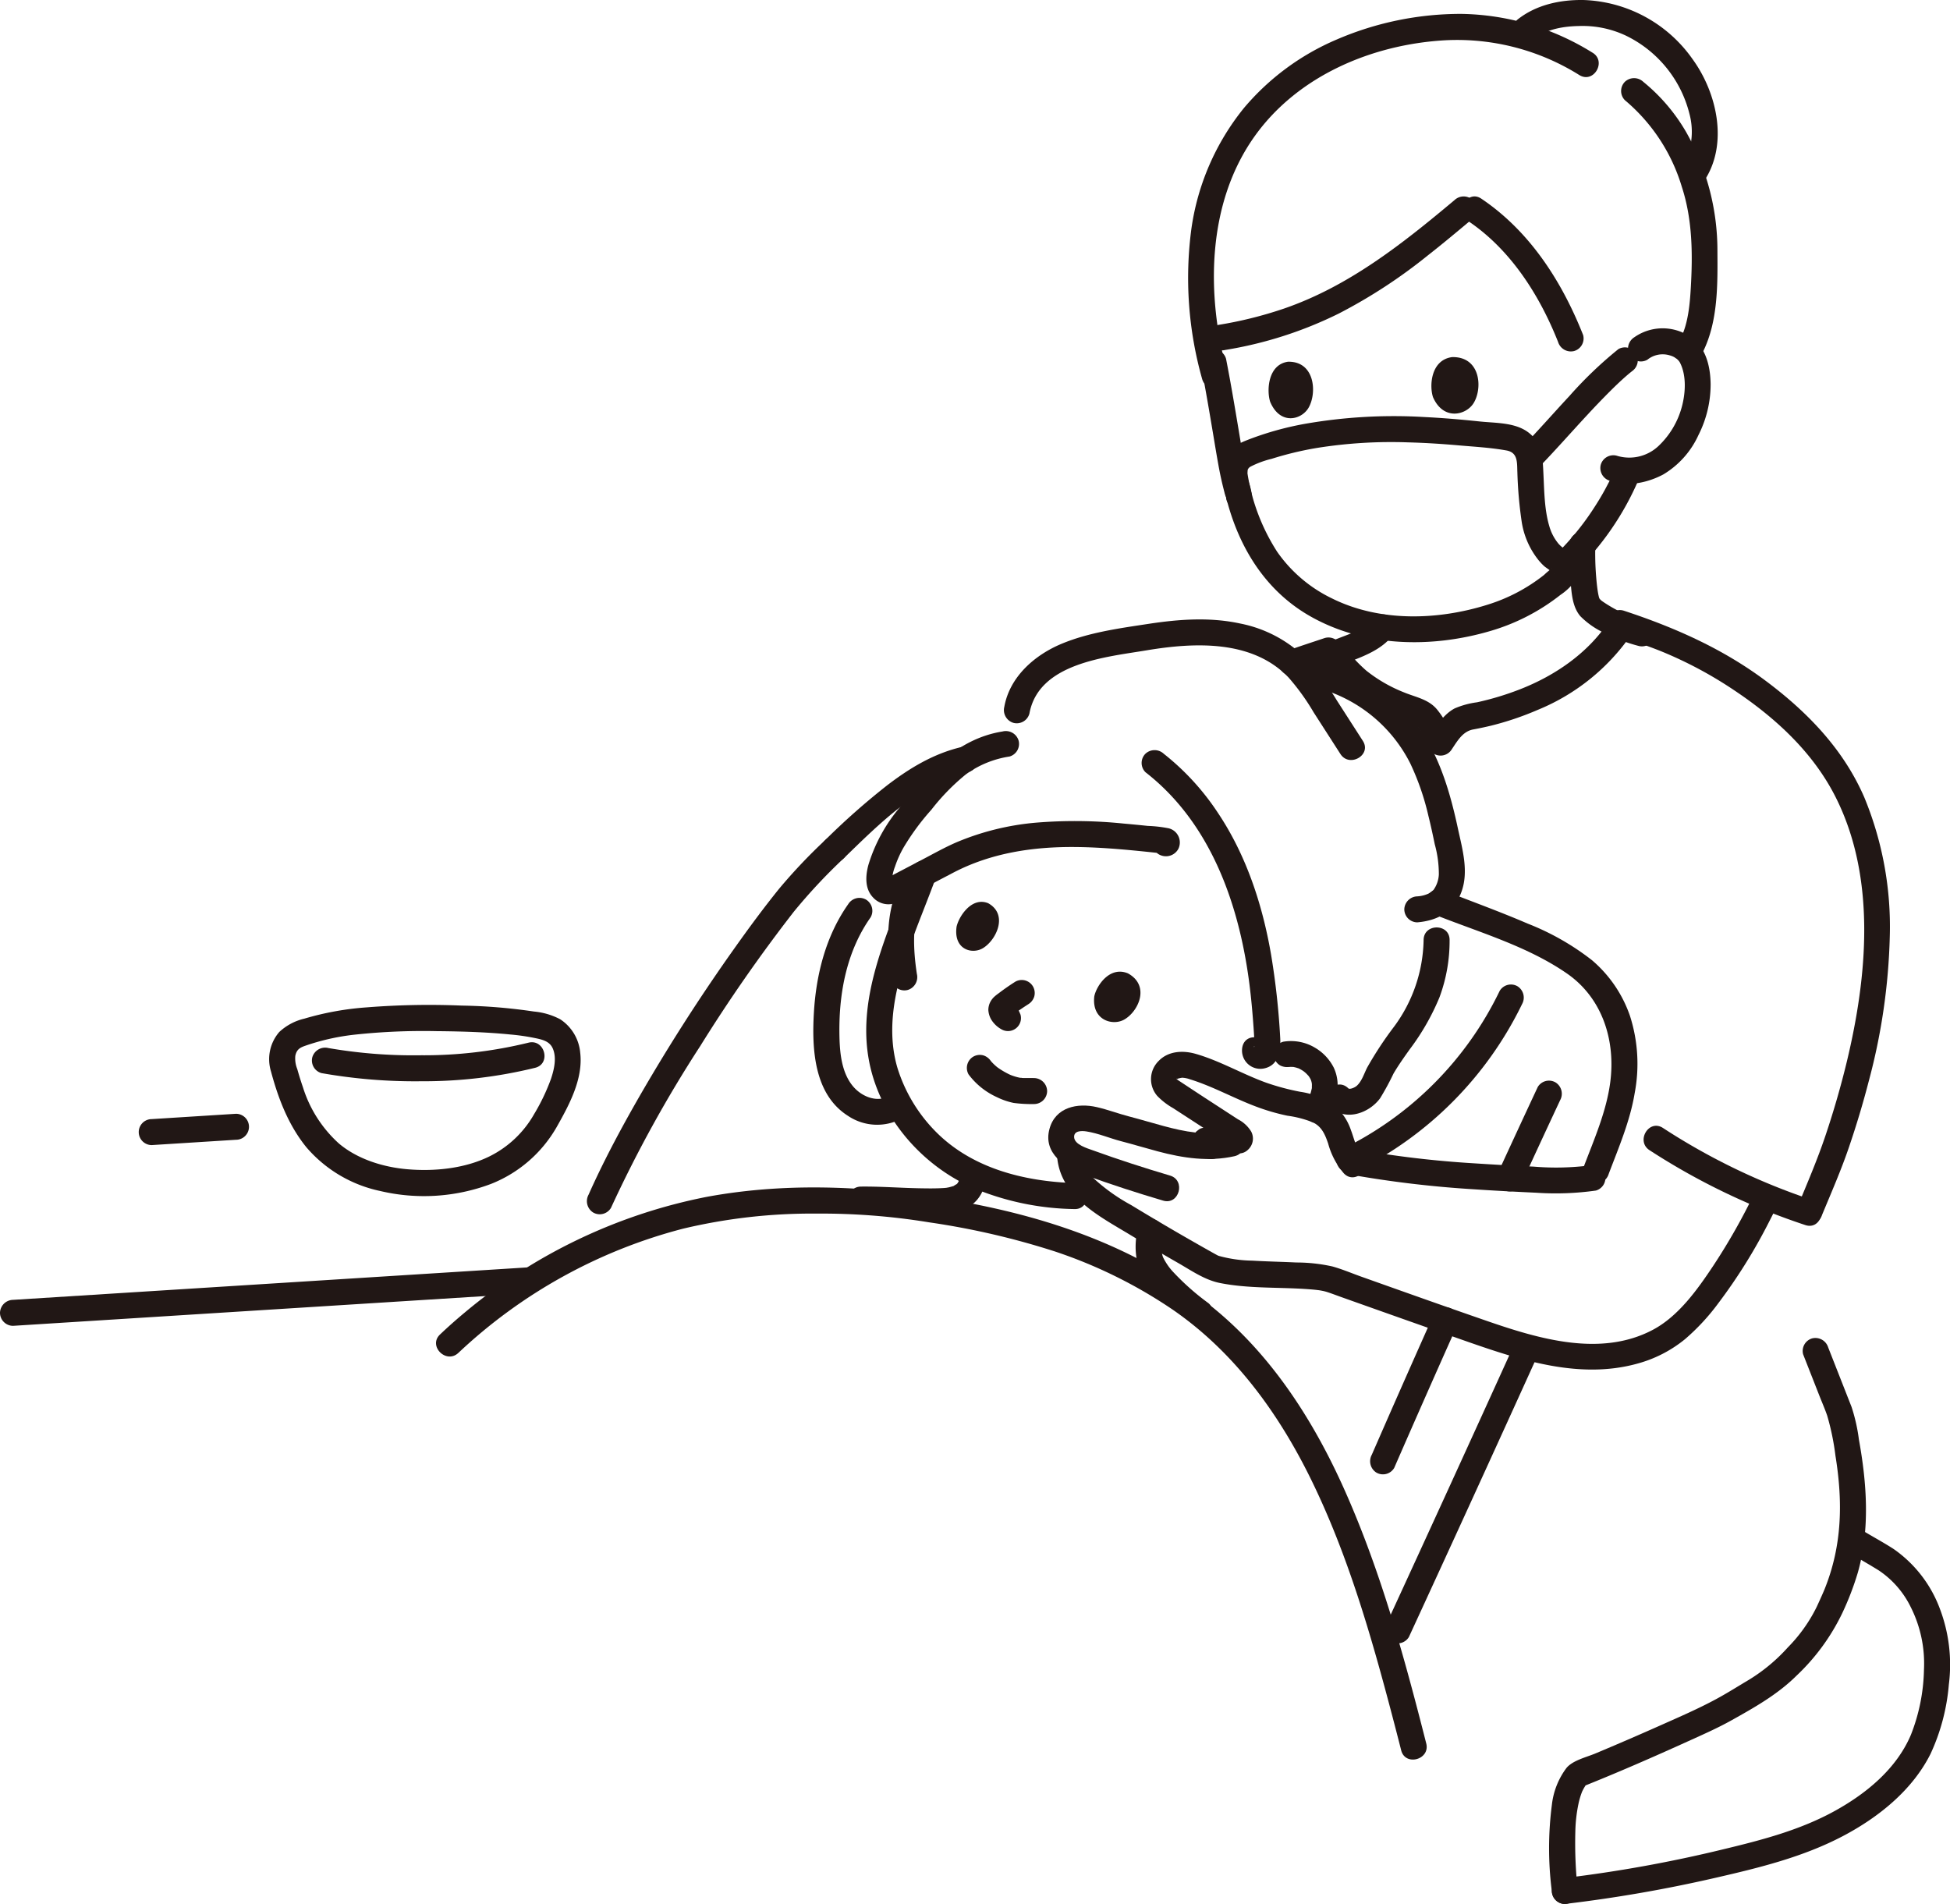 <svg xmlns="http://www.w3.org/2000/svg" width="360.22" height="351.725"><defs><style>.a{fill:#211715}</style></defs><path d="m2.4 244.917 74.1-4.674 20.886-1.317a2.456 2.456 0 0 0 2.4-2.4 2.421 2.421 0 0 0-2.4-2.4l-74.1 4.674L2.4 240.117a2.456 2.456 0 0 0-2.4 2.4 2.421 2.421 0 0 0 2.4 2.4ZM28.03 211.528l15.564-.982a2.4 2.4 0 1 0 0-4.8l-15.564.982a2.4 2.4 0 0 0 0 4.8ZM102.811 208.235c2.306-4.079 4.94-8.906 4.372-13.763a8.25 8.25 0 0 0-3.7-6.188 12.862 12.862 0 0 0-4.838-1.426 101.12 101.12 0 0 0-13.351-1.1 145.965 145.965 0 0 0-17.549.329 53.745 53.745 0 0 0-11.515 2.081 10.2 10.2 0 0 0-4.64 2.467 7.677 7.677 0 0 0-1.527 7.3c1.346 5.023 3.23 9.927 6.538 14a24.651 24.651 0 0 0 13.626 8.072 35.133 35.133 0 0 0 20.48-1.307 24.213 24.213 0 0 0 12.1-10.461c1.551-2.679-2.6-5.1-4.145-2.423a19.333 19.333 0 0 1-8.212 7.783c-4.573 2.264-10.168 2.822-15.194 2.391-4.448-.38-9.2-1.844-12.659-4.763a23.386 23.386 0 0 1-6.651-10.431c-.38-1.092-.719-2.2-1.032-3.311a5.26 5.26 0 0 1-.364-2.425c.276-1.444 1.177-1.65 2.37-2.062a41.911 41.911 0 0 1 8.713-1.882 118.318 118.318 0 0 1 15.024-.636c4.531.041 9.076.168 13.588.616a39.6 39.6 0 0 1 4.567.659c1.339.274 2.682.57 3.279 1.876.784 1.717.279 3.9-.3 5.643a37.686 37.686 0 0 1-3.128 6.542c-1.519 2.689 2.626 5.111 4.148 2.419Z" class="a"/><path d="M59.377 198.229a99.166 99.166 0 0 0 18.423 1.507 86.434 86.434 0 0 0 21.078-2.492c2.988-.773 1.722-5.4-1.276-4.629a80.951 80.951 0 0 1-19.8 2.321 92.22 92.22 0 0 1-17.149-1.336 2.466 2.466 0 0 0-2.952 1.677 2.42 2.42 0 0 0 1.676 2.952ZM247.412 122.981c3.626-1.5 7.65-2.577 10.084-5.9a2.414 2.414 0 0 0 .242-1.849 2.441 2.441 0 0 0-1.1-1.434 2.467 2.467 0 0 0-3.283.861c.038-.052.426-.511.174-.241-.079.084-.154.171-.234.254q-.21.221-.435.428c-.131.12-.268.234-.4.35-.36.306.349-.25.12-.091-.072.05-.142.1-.213.155a13.668 13.668 0 0 1-2.065 1.175q-.244.114-.49.222c-.352.155-.018.019.138-.055-.081.039-.168.07-.251.1-.384.157-.77.308-1.157.457-.8.308-1.6.611-2.4.939a2.638 2.638 0 0 0-1.434 1.1 2.4 2.4 0 0 0 .861 3.283 2.313 2.313 0 0 0 1.849.242ZM289.9 100.636a53.18 53.18 0 0 0 .2 6.473c.214 2.275.283 4.88 1.823 6.707a15.053 15.053 0 0 0 4.78 3.249 30.289 30.289 0 0 0 5.971 2.25 2.4 2.4 0 1 0 1.276-4.629 24.047 24.047 0 0 1-4.566-1.638q-1.167-.569-2.275-1.251a21.904 21.904 0 0 1-1.073-.7c-.039-.026-.376-.28-.257-.181s-.3-.309-.3-.309c.174.207-.033-.057-.067-.144.077.191-.055-.2-.056-.209a13.95 13.95 0 0 1-.239-1.268c-.114-.8-.2-1.677-.268-2.512a53.194 53.194 0 0 1-.145-5.841 2.4 2.4 0 0 0-4.8 0Z" class="a"/><path d="M290.606 106.006a52.67 52.67 0 0 0 12.14-17.513 2.414 2.414 0 0 0-1.676-2.952 2.461 2.461 0 0 0-2.953 1.676c.235-.571-.154.329-.229.487-.154.325-.314.647-.476.969-.306.6-.623 1.2-.946 1.8a49.011 49.011 0 0 1-1.952 3.257 48.816 48.816 0 0 1-7.3 8.883 2.4 2.4 0 0 0 3.394 3.394Z" class="a"/><path d="M292.938 11.756A43.621 43.621 0 0 0 263.4 5.527c-14.805 1.885-26.317 8.546-33.6 18.6-4.206 5.8-6.923 13.975-7.653 21.128a72.977 72.977 0 0 0 2.426 24.925" style="fill:none"/><path d="M231.284 91.657a12.379 12.379 0 0 0-.676-2.814q-.39-1.55-.7-3.119c-.411-2.089-.742-4.2-1.095-6.3-.737-4.39-1.471-8.781-2.329-13.149a2.422 2.422 0 0 0-2.952-1.676 2.448 2.448 0 0 0-1.676 2.952c.828 4.217 1.541 8.454 2.252 12.692.327 1.949.645 3.9 1 5.845q.288 1.581.654 3.146.156.66.326 1.318c.04.154.393 1.625.393 1.1 0 3.089 4.8 3.094 4.8 0ZM342.294 287.256c1.572.936 3.161 1.848 4.719 2.808a17.24 17.24 0 0 1 5.921 6.739 23.177 23.177 0 0 1 2.478 11.6 34.6 34.6 0 0 1-2.412 12.06c-2.632 6.222-8.128 10.759-13.9 13.974-6.489 3.616-13.654 5.469-20.829 7.192a249.958 249.958 0 0 1-29.2 5.284 2.474 2.474 0 0 0-2.4 2.4 2.415 2.415 0 0 0 2.4 2.4 261.012 261.012 0 0 0 27.889-4.847c8.032-1.842 16.124-3.829 23.462-7.687 6.558-3.448 12.826-8.453 16.2-15.188a37.816 37.816 0 0 0 3.386-12.823 29.141 29.141 0 0 0-1.633-13.919 23.332 23.332 0 0 0-8.564-11.105c-1.656-1.072-3.4-2.024-5.1-3.033-2.661-1.582-5.078 2.566-2.422 4.145Z" class="a"/><path d="M291.469 349.313a80.231 80.231 0 0 1-.46-10.98 27.613 27.613 0 0 1 .609-5.259c.1-.453.224-.9.366-1.345.1-.315.266-.744.269-.75a9.4 9.4 0 0 1 .508-.943 3.755 3.755 0 0 1 .254-.372c-.291.374.157-.135.186-.166l-1.059.618c6.656-2.654 13.237-5.529 19.762-8.489 2.649-1.2 5.338-2.383 7.881-3.8 4.258-2.375 8.585-4.811 12.061-8.264a39.157 39.157 0 0 0 8.485-11.6 53.214 53.214 0 0 0 2.868-7.483c2.259-8 1.662-16.475.193-24.562a32.313 32.313 0 0 0-1.354-6.014l-1.478-3.764-2.841-7.233a2.474 2.474 0 0 0-2.953-1.676 2.418 2.418 0 0 0-1.676 2.952l3.015 7.675c.472 1.2 1 2.4 1.422 3.621a46.149 46.149 0 0 1 1.53 7.418c1.393 8.589 1.233 16.572-1.965 24.57-.059.149-.121.3-.182.443.23-.554-.015.032-.054.122-.123.282-.246.565-.372.846q-.436.981-.889 1.955a28.632 28.632 0 0 1-5.325 7.48 32.343 32.343 0 0 1-7.145 5.961c-2.026 1.2-4.026 2.475-6.1 3.593-3.333 1.8-6.834 3.312-10.291 4.852a586.773 586.773 0 0 1-12.026 5.194c-1.662.695-4.165 1.269-5.333 2.672a13.9 13.9 0 0 0-2.7 6.821 62.3 62.3 0 0 0-.014 15.911 2.468 2.468 0 0 0 2.4 2.4 2.416 2.416 0 0 0 2.4-2.4ZM244.766 117.843c-2.244.756-4.5 1.476-6.73 2.28l.638-.086h-.01a2.4 2.4 0 1 0 0 4.8 7.156 7.156 0 0 0 2.146-.61q.87-.3 1.742-.588l3.49-1.168a2.543 2.543 0 0 0 1.434-1.1 2.4 2.4 0 0 0-2.71-3.525ZM284.619 85.972c2.9-3.013 5.664-6.161 8.511-9.227a154.141 154.141 0 0 1 4.52-4.7c.687-.68 1.385-1.35 2.1-2 .311-.281.625-.559.944-.83q.225-.192.453-.379c.091-.074.75-.588.238-.2a2.48 2.48 0 0 0 .861-3.284 2.416 2.416 0 0 0-3.284-.861 74.486 74.486 0 0 0-9.043 8.656c-2.912 3.129-5.73 6.347-8.695 9.425-2.145 2.225 1.245 5.624 3.394 3.394Z" class="a"/><path d="M230.392 87.132c.1.586.026-.211.129-.426a1.125 1.125 0 0 1 .519-.521 17.25 17.25 0 0 1 3.849-1.423 61.382 61.382 0 0 1 8.289-2 87 87 0 0 1 16.971-1.043c3.1.08 6.2.279 9.3.551 2.923.257 5.943.419 8.833.941 2.153.388 1.945 2.258 2.019 4.029a77.439 77.439 0 0 0 .776 8.987 14.939 14.939 0 0 0 3.146 7.263 10.685 10.685 0 0 0 1.061 1.119c.151.135 1.78 1.27 1.767 1.345l-.182-.231a.494.494 0 0 1-.16-.626c-.124-.29.332-.323-.105-.055a15.084 15.084 0 0 0-1.367 1.158 32.051 32.051 0 0 1-10.435 5.5c-9.225 2.9-19.917 3.221-28.729-1.149a26.17 26.17 0 0 1-10.131-8.605 37.122 37.122 0 0 1-5.545-14.81 2.421 2.421 0 0 0-2.952-1.677 2.455 2.455 0 0 0-1.676 2.953c1.8 10.354 6.782 19.966 16.119 25.341 10.079 5.8 22.541 6.027 33.512 2.782a38.123 38.123 0 0 0 12.85-6.635 11.1 11.1 0 0 0 2.585-2.4 4.083 4.083 0 0 0-.033-4.391c-.737-1.131-2.067-1.687-2.939-2.714a8.811 8.811 0 0 1-1.672-3.23c-.886-3.006-.917-6.332-1.068-9.442-.144-2.946-.133-5.7-2.63-7.719-2.472-2-6.137-1.831-9.152-2.149-3.407-.359-6.822-.652-10.244-.818a95.482 95.482 0 0 0-22.085 1.263 57.267 57.267 0 0 0-10.3 2.868c-1.641.638-3.183 1.289-4.164 2.844a6.131 6.131 0 0 0-.782 4.4 2.418 2.418 0 0 0 2.952 1.676 2.456 2.456 0 0 0 1.674-2.956ZM264.722 73.38c-.7-2.07-.429-6.888 3.517-7.414 5.232-.124 5.683 5.678 4 8.462-1.372 2.279-5.584 3.335-7.517-1.048ZM234.636 74.222c-.673-2.072-.428-6.888 3.3-7.4 4.94-.106 5.386 5.7 3.809 8.474-1.295 2.273-5.269 3.315-7.109-1.074ZM304.322 66.447a4.489 4.489 0 0 1 4.132-.8 3.573 3.573 0 0 1 .851.346c.065.037.631.448.356.221a4.417 4.417 0 0 1 .616.637c-.33-.411 0 .012.053.122 1.219 2.356 1.057 5.6.338 8.233a15.474 15.474 0 0 1-4.306 7.19 7.856 7.856 0 0 1-7.705 1.786 2.42 2.42 0 0 0-2.953 1.676 2.455 2.455 0 0 0 1.677 2.953c3.145 1.2 6.985.376 9.877-1.168a16.361 16.361 0 0 0 6.5-7.287A20.669 20.669 0 0 0 316 70.955c-.036-2.859-.672-6.028-2.856-8.052a9.126 9.126 0 0 0-11.242-.6 2.477 2.477 0 0 0-.861 3.283 2.415 2.415 0 0 0 3.283.861Z" class="a"/><path d="M300.162 18.506a33.37 33.37 0 0 1 10.511 15.982c1.987 6.057 2.03 12.46 1.66 18.77-.18 3.061-.489 6.434-1.842 9.207a2.462 2.462 0 0 0 .861 3.283 2.421 2.421 0 0 0 3.284-.861c2.748-5.633 2.661-12.356 2.621-18.488a44.371 44.371 0 0 0-5.769-21.988 33.789 33.789 0 0 0-7.932-9.3 2.471 2.471 0 0 0-3.394 0 2.417 2.417 0 0 0 0 3.394ZM294.188 9.737a47.184 47.184 0 0 0-24.2-7.171 57.914 57.914 0 0 0-23.06 4.734A45.892 45.892 0 0 0 229.8 19.941a45.535 45.535 0 0 0-9.722 22.359 68.607 68.607 0 0 0 1.983 27.679c.813 2.977 5.445 1.713 4.629-1.276-3.9-14.282-3.79-31.181 5.153-43.636 8.007-11.152 21.735-16.877 35.143-17.629a42.566 42.566 0 0 1 24.779 6.439c2.649 1.606 5.064-2.543 2.423-4.144Z" class="a"/><path d="M283.628 7.079c2.169-1.756 5.346-2.222 8.048-2.273a18.749 18.749 0 0 1 8.7 1.789 21.969 21.969 0 0 1 11.711 14.425 12.792 12.792 0 0 1-1.453 10.021c-1.726 2.572 2.431 4.977 4.145 2.422 4.561-6.8 2.418-16.3-2.111-22.533A25.65 25.65 0 0 0 292.6.005c-4.381-.087-8.9.881-12.361 3.68a2.416 2.416 0 0 0 0 3.394 2.455 2.455 0 0 0 3.394 0ZM271.212 40.837c7.837 5.266 13.184 13.685 16.611 22.334a2.471 2.471 0 0 0 2.952 1.676 2.417 2.417 0 0 0 1.676-2.952c-3.92-9.894-9.848-19.176-18.817-25.2-2.571-1.727-4.976 2.429-2.422 4.145Z" class="a"/><path d="M268.683 36.971c-9.6 8.041-19.446 15.87-31.435 20.011a73.977 73.977 0 0 1-12.192 3.035 2.419 2.419 0 0 0-1.676 2.953 2.457 2.457 0 0 0 2.952 1.676 73.922 73.922 0 0 0 21-6.736 96.717 96.717 0 0 0 16.391-10.7c2.835-2.219 5.595-4.533 8.355-6.845a2.42 2.42 0 0 0 0-3.394 2.453 2.453 0 0 0-3.395 0ZM250.505 216.339a67.047 67.047 0 0 0 30.671-30.871 2.464 2.464 0 0 0-.861-3.283 2.42 2.42 0 0 0-3.283.861 62.872 62.872 0 0 1-28.949 29.154 2.422 2.422 0 0 0-.861 3.283 2.449 2.449 0 0 0 3.283.861ZM279.4 249.056q-11.565 25.489-23.277 50.912a2.47 2.47 0 0 0 .861 3.284 2.419 2.419 0 0 0 3.283-.862q11.72-25.418 23.277-50.911a2.474 2.474 0 0 0-.861-3.284 2.419 2.419 0 0 0-3.283.861ZM267.535 164.835a24.26 24.26 0 0 0-1.083-.472 1.812 1.812 0 0 0-.957-.043 1.774 1.774 0 0 0-.892.285 2.677 2.677 0 0 0-1.1 1.434l-.086.638a2.385 2.385 0 0 0 .328 1.211l.375.486a2.4 2.4 0 0 0 1.059.617l.046.019-.574-.242c.157.066.311.139.465.211a1.774 1.774 0 0 0 .892.285 2.462 2.462 0 0 0 2.391-1.146l.242-.573a2.4 2.4 0 0 0 0-1.276l-.242-.573a2.4 2.4 0 0 0-.861-.861ZM155.841 158.574c6.548-6.347 13.8-13.722 22.941-15.923 3-.722 1.731-5.352-1.276-4.628-5.091 1.225-9.438 3.851-13.563 7a130.612 130.612 0 0 0-11.5 10.154c-2.222 2.154 1.174 5.546 3.394 3.394Z" class="a"/><path d="M112.866 223.125a236.212 236.212 0 0 1 16.494-29.9 290.434 290.434 0 0 1 17.275-24.8 103.238 103.238 0 0 1 9.205-9.853c2.22-2.156-1.176-5.548-3.394-3.394a101.44 101.44 0 0 0-8.474 8.939c-2.867 3.548-5.578 7.222-8.217 10.941a342.134 342.134 0 0 0-18.435 28.878c-3.1 5.461-6.043 11.026-8.6 16.766a2.475 2.475 0 0 0 .861 3.284 2.418 2.418 0 0 0 3.284-.861ZM264.922 242.656q-5.819 13.019-11.52 26.09a2.477 2.477 0 0 0 .861 3.283 2.416 2.416 0 0 0 3.283-.861q5.7-13.073 11.52-26.09a2.473 2.473 0 0 0-.861-3.283 2.416 2.416 0 0 0-3.283.861ZM284.062 200.806q-3.657 7.822-7.26 15.67a2.469 2.469 0 0 0 .861 3.283 2.418 2.418 0 0 0 3.283-.861q3.6-7.848 7.26-15.67a2.467 2.467 0 0 0-.861-3.283 2.418 2.418 0 0 0-3.283.861ZM177.006 218.446c.119-.295-.219.241-.051.064.127-.132-.3.3-.294.3.267-.228-.59.316-.468.262-.043.019-.653.2-.919.261-.058.013-.653.117-.446.088a3.217 3.217 0 0 0-.324.027c-1.567.109-3.165.086-4.735.056-3.572-.068-7.144-.35-10.717-.31-3.087.033-3.095 4.834 0 4.8 4.025-.044 8.045.325 12.071.325 4.139 0 8.725-.159 10.511-4.592a2.416 2.416 0 0 0-1.676-2.952 2.459 2.459 0 0 0-2.952 1.676ZM210.21 226.919a13.57 13.57 0 0 0-.158 6.075 12.858 12.858 0 0 0 2.545 4.515 41.231 41.231 0 0 0 7.23 6.605 2.467 2.467 0 0 0 3.394 0c.788-.858 1.061-2.573 0-3.394a45.991 45.991 0 0 1-6.673-5.939 17.64 17.64 0 0 1-.354-.416c-.035-.043-.39-.5-.211-.259s-.191-.27-.185-.262q-.147-.208-.285-.422a12.525 12.525 0 0 1-.5-.846c-.073-.139-.139-.281-.208-.423.133.272.091.253 0-.016s-.136-.568-.23-.835 0 .5.008.059c0-.195-.014-.391-.014-.586a12.36 12.36 0 0 1 .26-2.58 2.4 2.4 0 0 0-4.628-1.276Z" class="a"/><path d="M168.29 160.739c-4.224 11.629-10.529 23.918-7.458 36.616 2.366 9.784 9.814 18.094 18.94 22.091a50.26 50.26 0 0 0 18.7 3.9c3.09.1 3.086-4.7 0-4.8-9.383-.316-19.074-2.752-25.8-9.69a28.925 28.925 0 0 1-6.869-11.52c-1.609-5.371-1.057-11.068.357-16.416 1.7-6.451 4.486-12.642 6.761-18.906a2.421 2.421 0 0 0-1.676-2.952 2.449 2.449 0 0 0-2.952 1.676ZM202.145 184.06c.4-1.968 2.846-5.661 6.219-4.254 4.206 2.322 1.88 7.133-.74 8.564-2.145 1.171-5.974.061-5.479-4.31Z" class="a"/><path d="M176.709 171.175c.432-1.915 2.8-5.569 5.84-4.325 3.77 2.1 1.475 6.828-.973 8.3-2.004 1.207-5.47.266-4.867-3.975ZM187.536 181.358a42.1 42.1 0 0 0-3.518 2.487l.486-.375a8.377 8.377 0 0 0-.863.686 3.622 3.622 0 0 0-.665.86 3.22 3.22 0 0 0-.4 1.57 3.989 3.989 0 0 0 .479 1.661 5.076 5.076 0 0 0 1.935 1.89 2.4 2.4 0 0 0 3.526-2.71l-.242-.573a2.416 2.416 0 0 0-.861-.861c-.173-.122-.36-.221-.53-.347l.486.375a1.97 1.97 0 0 1-.331-.327l.376.485a2.324 2.324 0 0 1-.259-.455l.242.573a1.583 1.583 0 0 1-.107-.349l.086.638a.562.562 0 0 1 0-.123l-.086.638a1.019 1.019 0 0 1 .048-.178l-.241.574a1.3 1.3 0 0 1 .131-.225l-.375.486a2.6 2.6 0 0 1 .453-.437l-.486.375c.251-.191.5-.385.75-.579l-.486.375c.923-.71 1.9-1.361 2.876-1.99a2.523 2.523 0 0 0 1.1-1.434 2.446 2.446 0 0 0-.242-1.849 2.4 2.4 0 0 0-3.283-.861ZM178.924 198.473a13.432 13.432 0 0 0 5.185 4.178 13.039 13.039 0 0 0 3.117 1.084 25 25 0 0 0 3.808.212 2.421 2.421 0 0 0 2.4-2.4 2.448 2.448 0 0 0-2.4-2.4c-.513-.016-1.026 0-1.539-.006-.257 0-.515 0-.772-.017a3.2 3.2 0 0 0-.322-.026c.578-.031.4.06.169.02a8.957 8.957 0 0 1-1.185-.294c-.216-.068-.43-.144-.642-.226-.069-.027-.406-.166-.07-.024.373.159-.1-.049-.142-.067a14.721 14.721 0 0 1-2.294-1.352c-.354-.252.287.24.063.051-.076-.065-.155-.126-.231-.19a9.803 9.803 0 0 1-.877-.839c-.075-.082-.142-.176-.221-.254-.2-.193.367.5.1.128a2.607 2.607 0 0 0-1.435-1.1 2.452 2.452 0 0 0-1.849.242 2.427 2.427 0 0 0-.861 3.284ZM212.863 155.638v.108a2.448 2.448 0 0 0 1.762 2.315 2.6 2.6 0 0 0 3.041-1.235 2.694 2.694 0 0 0-1.751-3.81 23.76 23.76 0 0 0-3.848-.447c-1.487-.154-2.974-.3-4.463-.431a88.023 88.023 0 0 0-16.24-.17 48.557 48.557 0 0 0-14.725 3.648c-2.173.946-4.257 2.122-6.356 3.222l-5.967 3.126c-2.738 1.434-.314 5.579 2.422 4.145l9.268-4.856c7.018-3.691 14.8-4.857 22.658-4.786 2.653.023 5.3.174 7.948.388 1.407.114 2.812.246 4.216.387q.992.1 1.982.205l.742.078c.141.015 1.4.313.722-.02l-.861-.861.108.182V154.4l-.055.127 1.434-1.1-.147.041h1.276l-.128-.037 1.762 2.314v-.108c.045-3.09-4.755-3.091-4.8 0Z" class="a"/><path d="M211.589 142.64c11.914 9.258 17.166 23.989 19.127 38.49.315 2.33.543 4.674.728 7.017q.131 1.641.229 3.283a9.392 9.392 0 0 0 .071 1.606c0-.013 0 .382-.034.338q-.431.065.722-.349 1.02-.91 1.655.534v1.276l.057-.232c.734-3-3.893-4.28-4.629-1.276a3.382 3.382 0 0 0 4.173 4c2.61-.655 2.932-3.426 2.8-5.666a138.725 138.725 0 0 0-1.69-15.353c-1.588-9.2-4.579-18.321-9.8-26.13a46.4 46.4 0 0 0-10.017-10.936 2.479 2.479 0 0 0-3.394 0 2.415 2.415 0 0 0 0 3.394ZM163.415 162.554q.7-.561 1.217-.146a.387.387 0 0 1 .248.31 4.661 4.661 0 0 1-.061-.583 8.1 8.1 0 0 1 .515-2.054 19.332 19.332 0 0 1 1.6-3.554 44.414 44.414 0 0 1 5.116-6.946 40.071 40.071 0 0 1 6.372-6.532 18.442 18.442 0 0 1 8.064-3.3 2.418 2.418 0 0 0 1.676-2.952 2.458 2.458 0 0 0-2.952-1.676c-8.491 1.354-14.15 7.793-19.168 14.243a29.68 29.68 0 0 0-5.635 10.442c-.53 2-.674 4.362.868 5.977a3.84 3.84 0 0 0 5.531.166c2.185-2.189-1.208-5.584-3.394-3.394ZM245.682 204.442c2.777 2.794 7.189 1.246 9.259-1.556a48.859 48.859 0 0 0 2.478-4.566c.917-1.563 1.97-3.042 3.021-4.515a43.461 43.461 0 0 0 5.468-9.563 29.9 29.9 0 0 0 1.873-10.6c.019-3.089-4.781-3.093-4.8 0a27.671 27.671 0 0 1-5.465 16.018 66.381 66.381 0 0 0-4.962 7.545c-.564 1.1-.963 2.49-1.9 3.351-.409.376-1.339.733-1.581.49-2.181-2.193-5.575 1.2-3.394 3.394ZM224.985 209.665l-.058-.045.485.375a5.3 5.3 0 0 1-.946-.946l.375.486-.045-.059a2.312 2.312 0 0 0-2.391-1.146 1.774 1.774 0 0 0-.892.285l-.486.375a2.4 2.4 0 0 0-.617 1.059l-.086.638a2.385 2.385 0 0 0 .328 1.211 7.045 7.045 0 0 0 1.911 1.911 1.774 1.774 0 0 0 .892.285 2.462 2.462 0 0 0 2.391-1.146l.242-.573a2.4 2.4 0 0 0 0-1.276l-.242-.573a2.4 2.4 0 0 0-.861-.861Z" class="a"/><path d="M238.332 197.061c-.641.091-.039.024.08.022.179 0 .354.008.532.015.5.023-.458-.128.056.012.139.037.282.062.421.1s.271.089.409.127c.5.14-.378-.2.049.013a7.715 7.715 0 0 1 .845.479c.062.042.457.333.19.128s.19.168.24.213c.221.2.417.419.62.637.349.379-.279-.439-.02-.022.072.116.151.227.22.345.055.093.1.189.155.283.25.449-.115-.344-.043-.13.066.2.138.384.19.584.035.14.138.778.069.268s0 .075 0 .205c0 .178 0 .356-.01.534l-.012.159c-.028.265-.02.213.025-.154.038.037-.068.364-.078.411a9.235 9.235 0 0 1-.251.922c-.056.171-.12.34-.181.51-.209.577.222-.456-.044.11-.163.346-.331.686-.513 1.023a2.4 2.4 0 1 0 4.144 2.422c1.536-2.827 2.365-6.033.954-9.063a8.947 8.947 0 0 0-3.433-3.658 8.636 8.636 0 0 0-5.891-1.124 2.39 2.39 0 0 0-1.434 1.1 2.4 2.4 0 0 0 .861 3.283 2.812 2.812 0 0 0 1.849.242ZM84.68 249.911a95.41 95.41 0 0 1 41.507-22.943 102.662 102.662 0 0 1 24.52-2.784 123.626 123.626 0 0 1 20.94 1.616 142.035 142.035 0 0 1 23.2 5.369 88.362 88.362 0 0 1 21.753 10.737c11.428 7.863 19.621 19.174 25.654 31.519 6.772 13.859 11.076 28.842 14.984 43.713q.813 3.093 1.6 6.194c.761 2.992 5.391 1.724 4.629-1.276-4.03-15.854-8.378-31.751-15.05-46.73-5.725-12.852-13.55-25.1-24.618-34-13.3-10.693-29.515-16.331-46.129-19.338-15.5-2.806-31.52-3.776-47.1-.9a99.331 99.331 0 0 0-44.813 21.45q-2.3 1.914-4.474 3.978c-2.246 2.129 1.152 5.519 3.394 3.394ZM164.338 202.392c-2.261 1.389-5.147.195-6.743-1.7-2.261-2.678-2.5-6.624-2.535-9.965-.068-7.485 1.392-15.062 5.767-21.271a2.421 2.421 0 0 0-.861-3.284 2.45 2.45 0 0 0-3.283.861c-4.138 5.872-5.934 13.023-6.339 20.117-.381 6.659.034 15 6.292 18.969a9.645 9.645 0 0 0 10.125.415c2.628-1.614.22-5.767-2.423-4.145ZM165.551 164.647c-2.025 5.29-1.64 11.057-.806 16.545a2.407 2.407 0 0 0 2.952 1.676 2.473 2.473 0 0 0 1.676-2.952c-.691-4.548-.911-9.508.807-13.993a2.41 2.41 0 0 0-1.676-2.952 2.468 2.468 0 0 0-2.953 1.676Z" class="a"/><path d="M251.639 213.342c-1.168-1.225-1.483-3.014-2.073-4.546a10.24 10.24 0 0 0-3.693-5.077 15.167 15.167 0 0 0-5.675-2.036A44.074 44.074 0 0 1 233.9 200c-4.39-1.585-8.517-4.028-13.007-5.32-2.328-.67-5.011-.562-6.81 1.259a4.723 4.723 0 0 0-.31 6.5 12.781 12.781 0 0 0 2.925 2.258l3.668 2.383 3.463 2.25 1.834 1.192c.505.328 1.217.674 1.328.936l-.328-1.211-.01.244.7-1.7-.176.173c-2.206 2.169 1.189 5.562 3.394 3.394a2.785 2.785 0 0 0 .561-3.326 6.079 6.079 0 0 0-2.438-2.261l-5.909-3.839c-1.72-1.118-3.432-2.258-5.145-3.382-.66-.433-.036-.346-.272-.1.041-.042.125-.178.184-.185a6.156 6.156 0 0 1 .821-.183 4.961 4.961 0 0 1 1.447.293c4.114 1.268 7.945 3.415 11.964 4.946a38.543 38.543 0 0 0 6.044 1.782 19.638 19.638 0 0 1 4.708 1.231c1.649.8 2.248 2.263 2.812 3.912a14.21 14.21 0 0 0 2.893 5.5c2.135 2.241 5.525-1.157 3.394-3.394Z" class="a"/><path d="M226.751 208.959c-3.972.882-7.941.088-11.8-.951-2.115-.568-4.21-1.207-6.33-1.757-2.017-.523-3.978-1.27-6.008-1.737-3.564-.82-7.622-.011-8.735 3.984-1.269 4.551 2.905 7.232 6.548 8.559 4.757 1.733 9.58 3.291 14.434 4.729 2.968.879 4.236-3.752 1.276-4.629-4.788-1.419-9.546-2.956-14.242-4.658-1.021-.371-3.373-1.036-3.471-2.4-.09-1.235 1.342-1.243 2.278-1.095 2.178.344 4.282 1.259 6.413 1.812 2.271.589 4.516 1.274 6.783 1.877 4.655 1.239 9.365 1.948 14.13.891 3.014-.669 1.738-5.3-1.276-4.629Z" class="a"/><path d="M195.31 213.99c.793 7.118 7.646 10.618 13.176 13.947q4.548 2.739 9.159 5.375c2.457 1.408 4.9 3.131 7.719 3.694 5.243 1.046 10.692.755 16 1.119.567.039 1.133.084 1.7.144.12.012.866.11.409.043.243.036.486.075.727.122a8.231 8.231 0 0 1 1.006.255c.858.28 1.705.607 2.555.91q11.733 4.175 23.485 8.3c9.928 3.459 20.631 6.9 31.142 4.019a23.7 23.7 0 0 0 8.884-4.541 40.165 40.165 0 0 0 6.151-6.639A99.951 99.951 0 0 0 326.9 225.5q.751-1.455 1.463-2.932a2.466 2.466 0 0 0-.861-3.284 2.422 2.422 0 0 0-3.284.861 113.961 113.961 0 0 1-7.747 13.7c-2.934 4.414-6.431 9.312-11.152 11.81-9.605 5.082-21.016 1.684-30.62-1.634-7.738-2.674-15.451-5.423-23.165-8.165-1.791-.637-3.583-1.405-5.416-1.913a30.622 30.622 0 0 0-6.626-.727c-2.719-.13-5.441-.181-8.158-.343a24.392 24.392 0 0 1-6.135-.864c-.246-.074-.473-.205-.092-.016-.217-.108-.429-.225-.642-.342-.853-.471-1.7-.952-2.55-1.433q-2.4-1.362-4.793-2.752-4.1-2.388-8.162-4.857a34.449 34.449 0 0 1-6.7-4.726 6.953 6.953 0 0 1-2.157-3.9 2.473 2.473 0 0 0-2.4-2.4 2.415 2.415 0 0 0-2.4 2.4Z" class="a"/><path d="M293.53 215.305a49.594 49.594 0 0 1-10.221.2 542.174 542.174 0 0 1-10.962-.608 188.8 188.8 0 0 1-21.86-2.587 2.466 2.466 0 0 0-2.952 1.677 2.422 2.422 0 0 0 1.676 2.952 200.217 200.217 0 0 0 23.136 2.758c3.814.258 7.631.452 11.45.631a52.985 52.985 0 0 0 11.009-.4 2.417 2.417 0 0 0 1.676-2.952 2.458 2.458 0 0 0-2.952-1.676ZM297.13 114.905c-3.882 5.808-9.909 9.915-16.348 12.427a53.09 53.09 0 0 1-7.93 2.4 15.571 15.571 0 0 0-4.137 1.131c-2.044 1.091-3.42 3.282-4.683 5.152l4.387.573a16.406 16.406 0 0 0-2.874-5.425c-1.578-2-4-2.35-6.237-3.283a27.138 27.138 0 0 1-6.9-3.985 29.006 29.006 0 0 1-4.292-4.684 2.475 2.475 0 0 0-3.284-.861 2.418 2.418 0 0 0-.861 3.284 36.022 36.022 0 0 0 4.18 4.895 28.976 28.976 0 0 0 7.31 4.856 48.31 48.31 0 0 0 3.865 1.63q.848.317 1.706.6c.162.053.853.428.375.112-.292-.193.017 0 .136.126a9.815 9.815 0 0 1 1.514 2.332c.214.417.419.842.6 1.275-.2-.469.088.254.131.4a2.431 2.431 0 0 0 4.386.573c1.039-1.538 2-3.3 3.931-3.676a65.253 65.253 0 0 0 3.385-.719 55.53 55.53 0 0 0 8.563-2.9 38.773 38.773 0 0 0 17.219-13.811c1.721-2.575-2.435-4.981-4.145-2.422Z" class="a"/><path d="m245.758 120.032.129-.044c-.793-.545 2.5 3.3 2.634 3.468l-2.284 2.012-3.437 1.932a27.317 27.317 0 0 0-3.674-4.541 20.471 20.471 0 0 0-.46-.425c2.334-.817 4.714-1.598 7.092-2.402ZM336.591 224.413c1.718-4.146 3.525-8.264 4.97-12.516a167.526 167.526 0 0 0 3.684-12.3 113.569 113.569 0 0 0 3.849-26.517 62.549 62.549 0 0 0-4.694-25.76c-3.863-8.937-10.544-15.816-18.26-21.579-7.941-5.93-16.778-9.832-26.132-12.916-2.94-.97-4.2 3.664-1.276 4.628 2.773.915 5.561 1.81 8.266 2.911a75.215 75.215 0 0 1 13.409 7.182c7.612 5.092 14.53 11.451 18.691 19.715 7.535 14.961 5.848 33.074 2.069 48.831a162.647 162.647 0 0 1-3.866 13.429c-1.542 4.631-3.473 9.108-5.34 13.616a2.413 2.413 0 0 0 1.676 2.952 2.461 2.461 0 0 0 2.952-1.676Z" class="a"/><path d="M334.806 221.684a119.525 119.525 0 0 1-27.642-13.34c-2.618-1.656-5.029 2.5-2.422 4.145a124.5 124.5 0 0 0 28.788 13.824c2.951.938 4.214-3.695 1.276-4.629ZM265.689 169.224c7.985 3.124 16.634 5.677 23.752 10.594 6.57 4.539 9.02 12.366 8.02 20.075-.705 5.434-3 10.611-4.923 15.7a2.42 2.42 0 0 0 1.676 2.952 2.453 2.453 0 0 0 2.953-1.676c1.841-4.87 3.954-9.771 4.805-14.935a29 29 0 0 0-.864-14.253 23.568 23.568 0 0 0-7.018-10.3 47.257 47.257 0 0 0-11.912-6.778c-5.009-2.161-10.135-4.015-15.213-6a2.419 2.419 0 0 0-2.953 1.676 2.458 2.458 0 0 0 1.677 2.953ZM190.155 131.852c1.677-9.382 14.132-10.463 21.626-11.714 8.809-1.471 19.56-2.019 26.273 5.041a41.834 41.834 0 0 1 4.6 6.388l4.959 7.716c1.665 2.59 5.822.186 4.145-2.423l-4.829-7.512a59.974 59.974 0 0 0-4.747-6.741 23.7 23.7 0 0 0-13.069-7.424c-5.606-1.215-11.312-.8-16.935.058-5.37.817-11.039 1.582-16.08 3.687-4.986 2.082-9.583 6.1-10.575 11.648a2.469 2.469 0 0 0 1.676 2.953 2.421 2.421 0 0 0 2.952-1.677Z" class="a"/><path d="M245.6 127.782a27.036 27.036 0 0 1 14.93 13.27 47.155 47.155 0 0 1 3.332 9.64c.433 1.737.812 3.487 1.172 5.241a20.763 20.763 0 0 1 .761 5.6 5.365 5.365 0 0 1-.99 2.864 4.258 4.258 0 0 1-.945.685 5.84 5.84 0 0 1-2.045.5 2.463 2.463 0 0 0-2.4 2.4 2.418 2.418 0 0 0 2.4 2.4c3.679-.311 6.735-1.916 8.1-5.482 1.473-3.834.226-8.025-.6-11.863-1.747-8.153-4.342-16.527-10.471-22.507a34.587 34.587 0 0 0-11.977-7.381 2.419 2.419 0 0 0-2.952 1.676 2.452 2.452 0 0 0 1.676 2.952Z" class="a"/></svg>